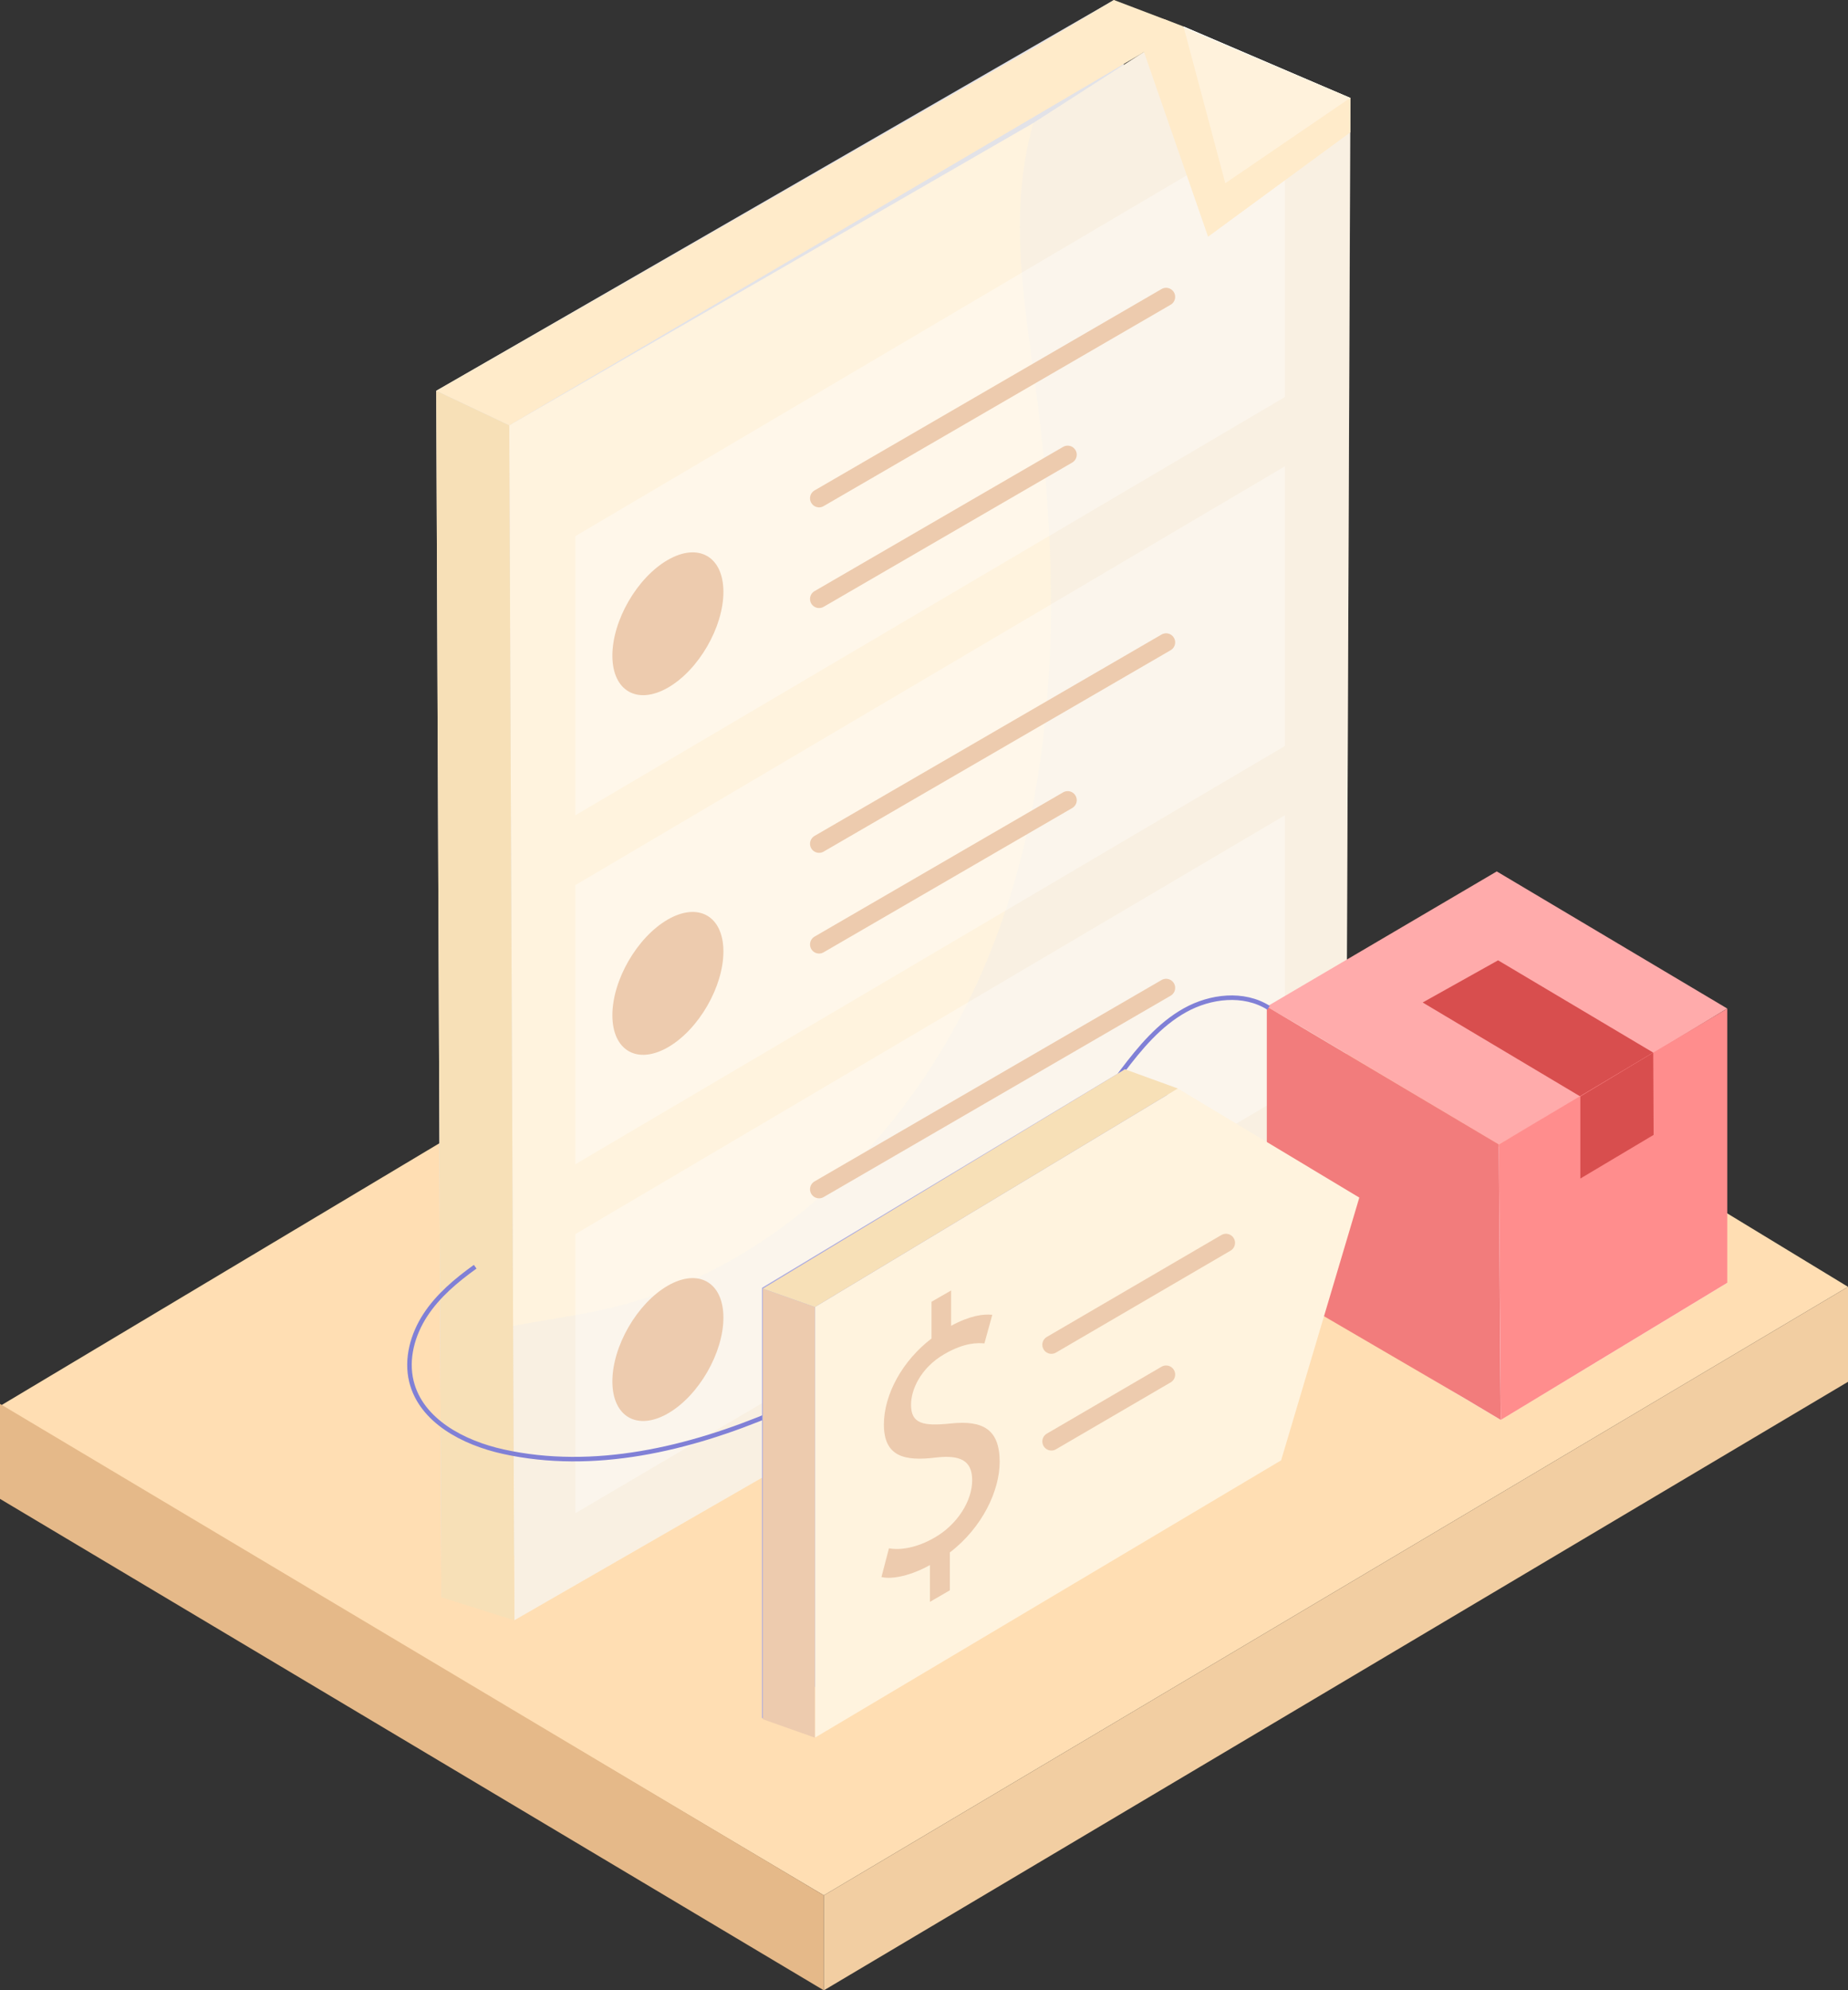 <svg xmlns="http://www.w3.org/2000/svg" viewBox="0 0 407.76 438.99"><rect x="0" y="0" width="407.76" height="438.99" fill="#333333" stroke="none"/><defs><style>.cls-5{fill:#fff3de}.cls-7{fill:#fff;opacity:.35}.cls-8{fill:#edcbae}.cls-9{fill:none;stroke:#edcbae;stroke-width:4px;stroke-linecap:round;stroke-linejoin:round}.cls-11{fill:#ffebca}.cls-12{fill:#f7e0b7}.cls-15{fill:#d84e4e}</style></defs><g id="Layer_2" data-name="Layer 2"><g id="Layer_1-2" data-name="Layer 1"><path fill="#ffdeb3" d="M0 310.11l227.4-135.93 180.36 109.64-225.98 134.22L0 310.11z"/><path fill="#e5b989" d="M0 309.64v20.95l181.78 108.4v-20.95L0 309.64z"/><path fill="#f2cea2" d="M181.78 418.04l225.98-134.22v20.95L181.78 438.99v-20.95z"/><path fill="#e2e2e8" d="M97.39 352.3l185.99-106.44L245.79 0 96.25 86.19l1.14 266.11z"/><path class="cls-5" d="M297.95 21.61l-.91 230.13L113.5 357.35v.01h-.02l-.27-64.92-.85-198.62 115.66-66.7h.01l33.11-21.28h.01l36.8 15.77z"/><path d="M298 21.61l-1 230.13-183.5 105.62-.27-64.91c7.22-1.38 14.59-2.33 21.74-4.05 39.53-9.52 70.27-43.08 84.61-81.13s14.31-80.11 9.09-120.44c-2-15.43-4.75-31-3.17-46.48a79.1 79.1 0 0 1 2.5-13.23l33.14-21.27z" fill="#eaeaea" opacity=".29"/><path class="cls-7" d="M126.95 118.25v61.57l156.57-92.26V25.89l-156.57 92.36zm0 76.97v61.57l156.57-92.26v-61.68l-156.57 92.37zm0 76.97v61.57l156.57-92.26v-61.68l-156.57 92.37z"/><path class="cls-8" d="M147.33 123.51c6.77-3.91 12.27-.77 12.29 7s-5.44 17.24-12.21 21.14-12.27.78-12.29-7 5.45-17.23 12.21-21.14zm0 79.31c6.77-3.91 12.27-.77 12.29 7s-5.44 17.24-12.21 21.15-12.27.77-12.29-7 5.45-17.24 12.21-21.15z"/><path class="cls-9" d="M180.73 109.9l76.57-44.42m-76.57 66.63l54.85-31.82m-54.85 85.81l76.57-44.42m-76.57 66.63l54.85-31.82m-54.85 85.81l76.57-44.42"/><path stroke="#c9c0ff" stroke-width="3" opacity=".5" stroke-linecap="round" stroke-linejoin="round" fill="none" d="M180.73 284.51l54.85-31.82"/><path class="cls-11" d="M261.14 5.84l-9.48 6.11-139.29 81.87-16.11-7.63 131.62-75.5L245.79 0l15.35 5.84z"/><path class="cls-12" d="M112.37 93.82l1.12 263.55-16.1-5.07-1.14-266.11 16.12 7.63z"/><path fill="#fff" d="M261.14 5.84l9.23 34.6 27.58-18.83"/><path class="cls-11" d="M297.92 29.18l-31.37 23-14.54-41.89 1.4-6.62 3.62.61 38.95 16.49 1.97.84-.03 7.57z"/><path class="cls-7" d="M261.14 5.84l9.23 34.6 27.58-18.83-36.81-15.77z"/><path class="cls-8" d="M147.33 283.58c6.77-3.91 12.27-.77 12.29 7s-5.44 17.24-12.21 21.15-12.27.78-12.29-7 5.45-17.24 12.21-21.15z"/><path fill="#ffabab" d="M381.11 222.44l-16.35 9.91-16.06 9.71-17.99 10.37-42.79-25.49-8.4-4.92 50.74-29.82 50.85 30.24z"/><path class="cls-15" d="M313.91 221.11l16.64-9.3 34.23 20.35-16.08 9.68-34.79-20.73z"/><path fill="#f7f5ff" d="M381.11 282.94l-29.89 18.09-14.47 8.72-5.62 3.42-7.71-4.59-.17-.12-.07-.02-30.76-18.33-4.5-2.68v-9.85l19.85-11.67 22.49-13.22.45.26 50.4 29.99z"/><path d="M331.13 313.16l-7.88-4.7-43.73-25.52V222l51.19 30.41v.59l.18 26.72L331 297l.05 6.75c.03 3.13.06 6.25.08 9.41z" fill="#f27c7c"/><path fill="#ff8d8d" d="M330.71 252.43l50.41-29.98v60.48l-49.98 30.25-.43-60.75z"/><path class="cls-15" d="M364.78 232.16l.09 18.15-16.17 9.63v-18.11l16.08-9.67z"/><path d="M279.9 222.27c-5.47-3.44-12.82-2.59-18.46.56s-9.89 8.27-13.79 13.42c-14.91 19.68-27 42-46.18 57.58-9.18 7.48-19.71 13.15-30.61 17.77-18.85 8-39.85 13-59.85 8.57-8.74-1.93-18.09-6.78-20.23-15.48-1.22-5 .27-10.35 3.07-14.64s6.82-7.66 11-10.66" stroke="#8080d6" stroke-miterlimit="10" fill="none"/><path class="cls-11" d="M270.37 40.44l-3.82 11.74 31.37-23 .03-7.57-27.58 18.83z"/><path fill="#aaaae0" d="M168.14 284.04v94.97L271 317.84l17.26-57.95-40.04-24.05-80.08 48.2z"/><path class="cls-5" d="M179.81 288.28v94.98l102.87-61.17 17.25-57.95-40.04-24.06-80.08 48.2z"/><path class="cls-8" d="M179.81 288.28l-11.49-4.06v94.97l11.49 4.07v-94.98zm30.05-3.65v7.79c4.19-2.26 7.06-2.63 9.09-2.43l-1.74 6.31c-1.46-.12-4.33-.24-8.8 2.34-5.39 3.11-7.4 8-7.39 11.19 0 4.17 2.6 4.76 8.69 4.14 7.2-.78 10.85 1.29 10.87 8.44 0 6.34-3.81 14.5-11 20v8.35l-4.39 2.54v-8.11c-4.06 2.26-8.25 3.23-10.7 2.64l1.66-6.34c2.52.47 6.16-.1 10.07-2.36 5-2.86 8.31-8.09 8.29-12.67 0-4.41-2.74-5.57-7.92-5-7.13.9-11.54-.26-11.56-7.24 0-6.66 4.08-14.09 10.51-19v-8.11z"/><path class="cls-9" d="M231.99 296.6l38.52-22.48m-38.52 43.81l25.31-14.76"/><path class="cls-12" d="M248.22 235.84l11.67 4.24-80.08 48.2-11.49-4.06 79.9-48.38z"/></g></g></svg>